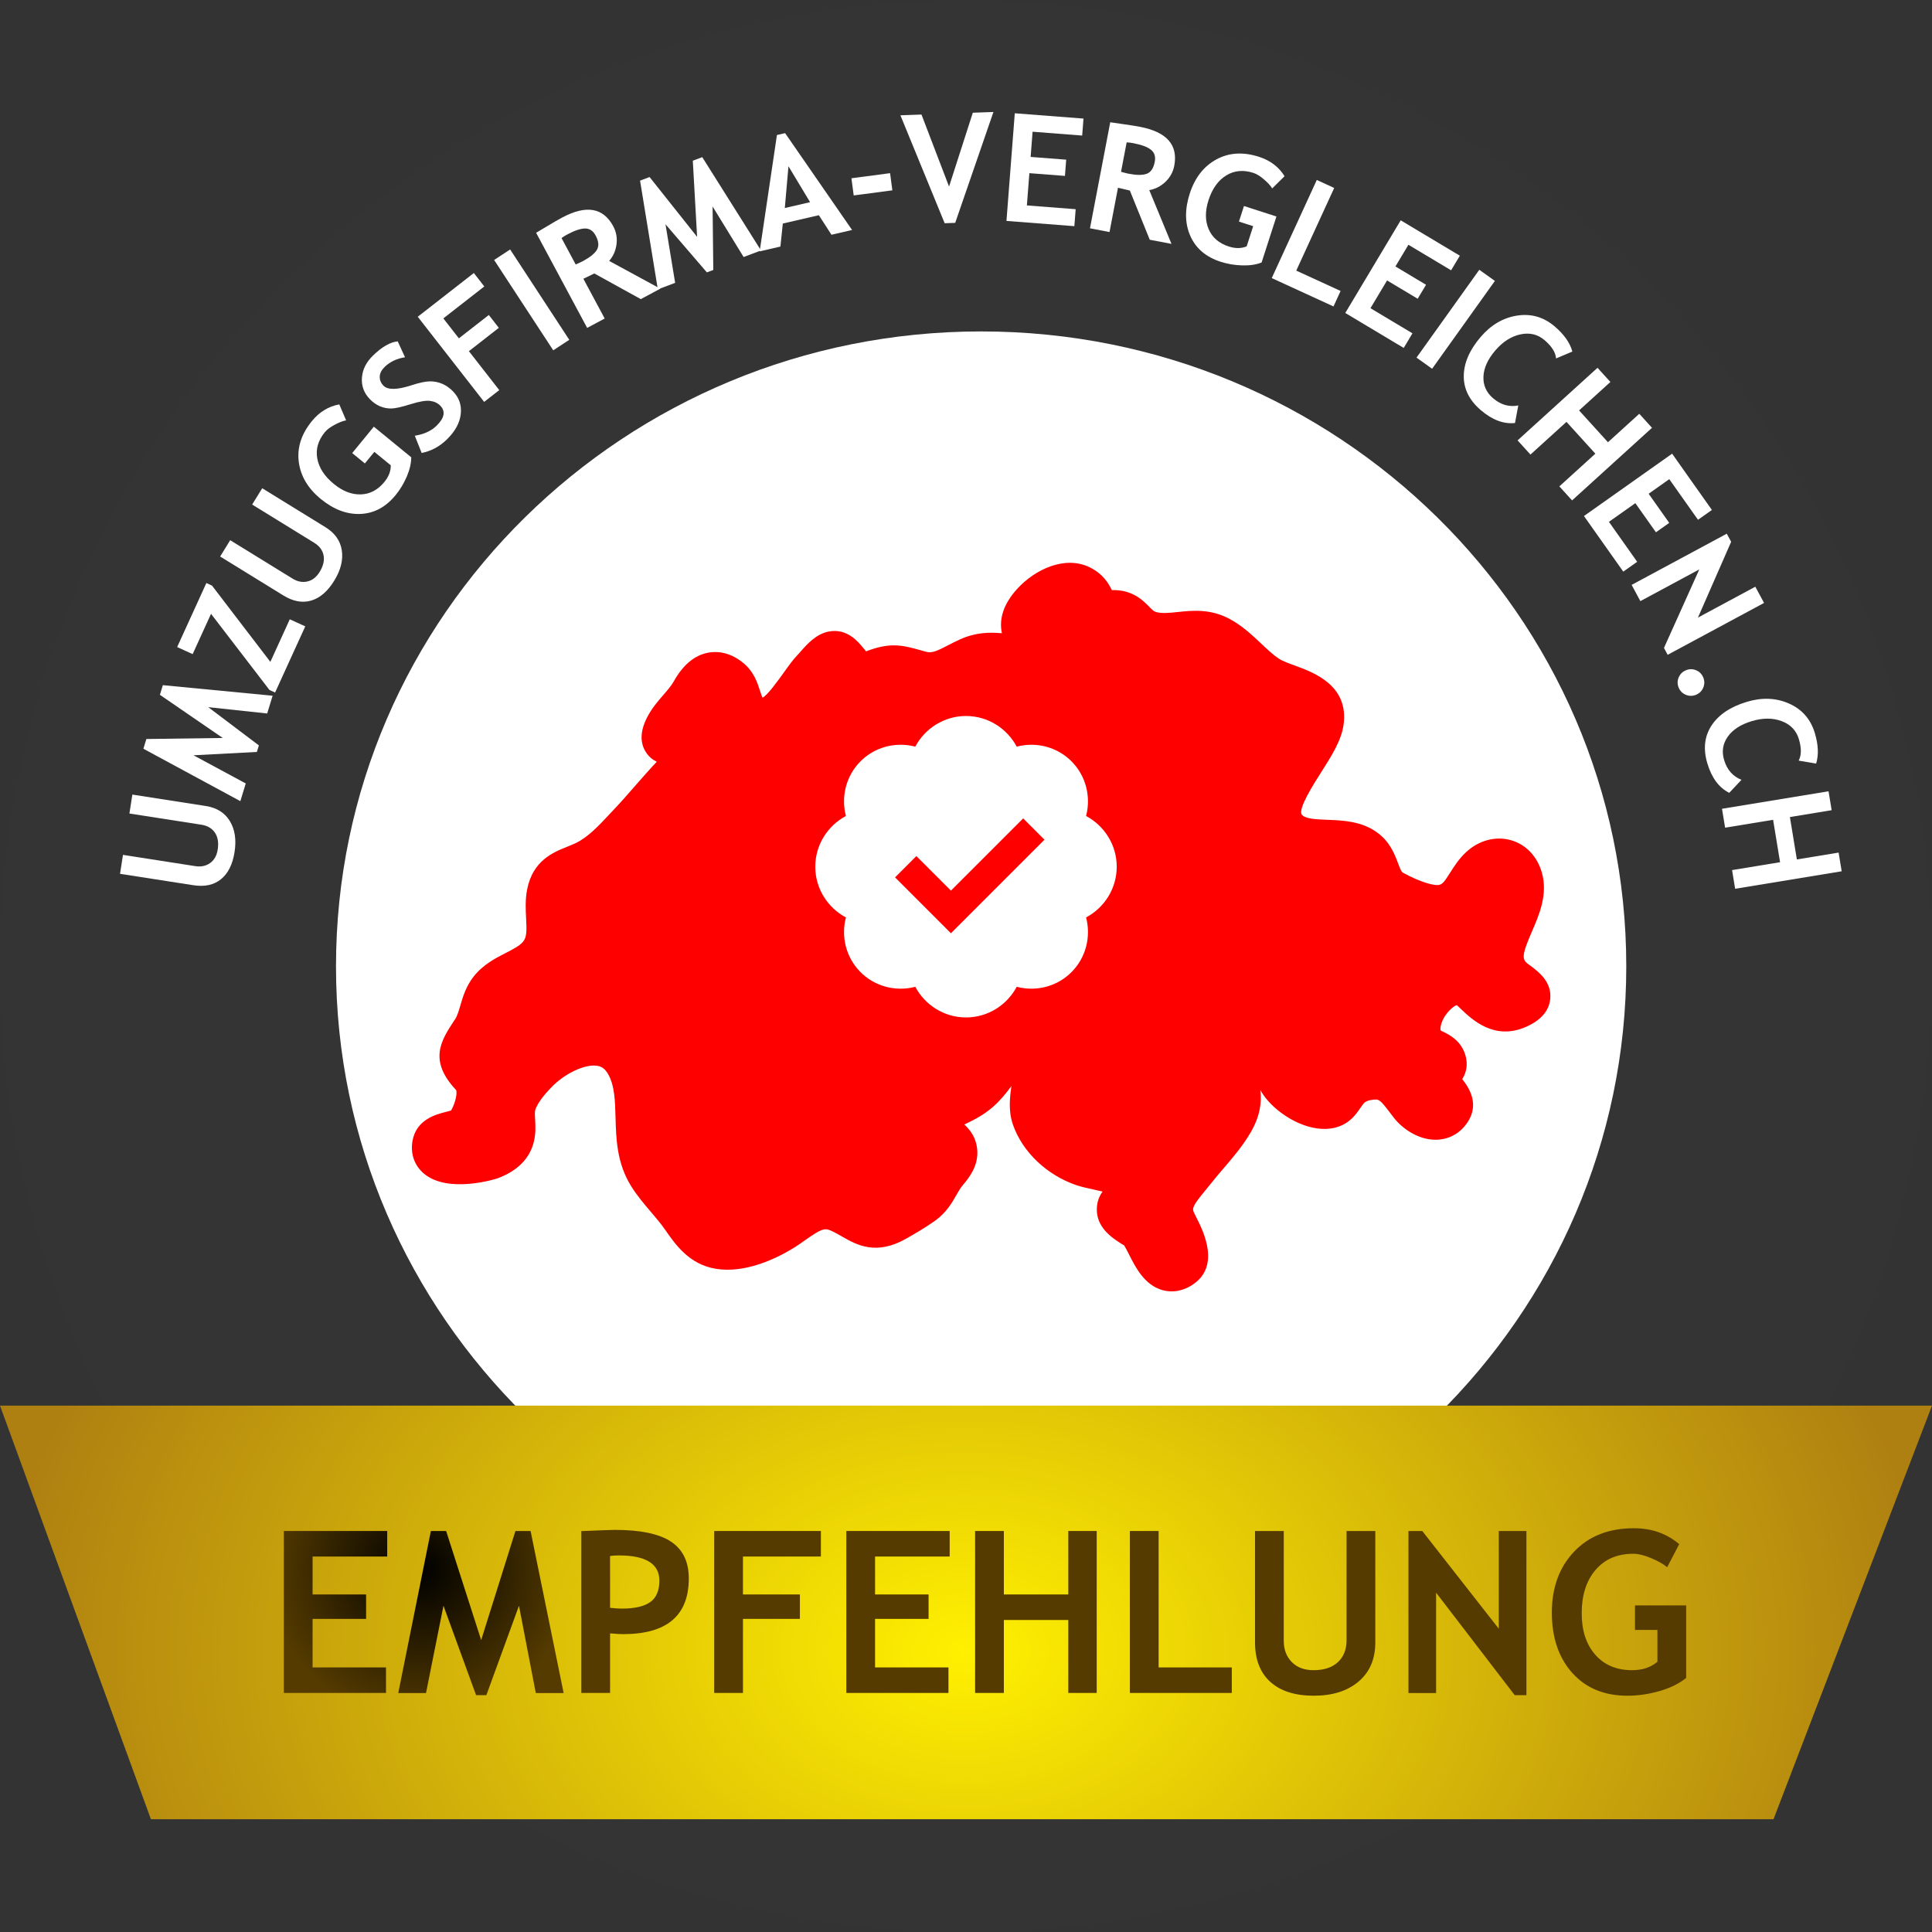 <?xml version="1.0" encoding="UTF-8" standalone="no"?>
<!DOCTYPE svg PUBLIC "-//W3C//DTD SVG 1.1//EN" "http://www.w3.org/Graphics/SVG/1.1/DTD/svg11.dtd">
<!-- Created with Vectornator (http://vectornator.io/) -->
<svg height="100%" stroke-miterlimit="10" style="fill-rule:nonzero;clip-rule:evenodd;stroke-linecap:round;stroke-linejoin:round;" version="1.1" viewBox="0 0 512 512" width="100%" xml:space="preserve" xmlns="http://www.w3.org/2000/svg" xmlns:xlink="http://www.w3.org/1999/xlink">
<rect x="0" y="0" width="512" height="512" fill="#333333" stroke="none"/>
<defs>
<radialGradient cx="0" cy="0" gradientTransform="matrix(256 0 0 184.921 256 437.692)" gradientUnits="userSpaceOnUse" id="RadialGradient" r="1">
<stop offset="0" stop-color="#fff000"/>
<stop offset="1" stop-color="#ae7f11"/>
</radialGradient>
<radialGradient cx="0" cy="0" gradientTransform="matrix(40.488 0 0 40.488 111.315 415.812)" gradientUnits="userSpaceOnUse" id="RadialGradient_2" r="1">
<stop offset="0" stop-color="#000000"/>
<stop offset="1" stop-color="#553b00"/>
</radialGradient>
</defs>
<clipPath id="ArtboardFrame">
<rect height="512" width="512" x="0" y="0"/>
</clipPath>
<g clip-path="url(#ArtboardFrame)" id="Layer-1">
<g opacity="1">
<path d="M-5.68434e-14 256.098C-5.68434e-14 114.768 114.615 0.197 256 0.197C397.385 0.197 512 114.768 512 256.098C512 397.429 397.385 512 256 512C114.615 512-5.68434e-14 397.429-5.68434e-14 256.098Z" fill="#343434" fill-rule="nonzero" opacity="1" stroke="none"/>
<path d="M89.043 256.098C89.043 163.168 165.588 87.833 260.011 87.833C354.434 87.833 430.979 163.168 430.979 256.098C430.979 349.029 354.434 424.364 260.011 424.364C165.588 424.364 89.043 349.029 89.043 256.098Z" fill="#ffffff" fill-rule="nonzero" opacity="1" stroke="none"/>
<g fill="#ffffff" opacity="1" stroke="none">
<path d="M31.81 231.569L32.591 226.551L51.754 229.534C53.273 229.77 54.58 229.499 55.676 228.721C56.772 227.943 57.447 226.743 57.699 225.122C57.981 223.308 57.735 221.823 56.959 220.668C56.184 219.513 54.985 218.809 53.364 218.557L34.297 215.589L35.078 210.572L54.531 213.599C57.439 214.052 59.564 215.381 60.908 217.587C62.251 219.792 62.67 222.522 62.163 225.777C61.652 229.058 60.454 231.464 58.569 232.996C56.683 234.528 54.241 235.06 51.244 234.594L31.81 231.569Z"/>
<path d="M72.246 184.375L70.806 189.081L55.183 187.403L68.605 197.538L68.073 199.274L51.278 200.158L65.128 207.626L63.693 212.313L38.001 198.422L38.79 195.845L59.035 195.568L42.375 184.135L43.158 181.576L72.246 184.375Z"/>
<path d="M72.9 183.531L71.408 182.85L55.925 162.671L51.053 173.351L46.949 171.478L54.69 154.508L56.182 155.189L71.649 175.403L76.796 164.12L80.901 165.992L72.9 183.531Z"/>
<path d="M58.342 147.48L61.005 143.157L77.517 153.33C78.825 154.136 80.135 154.393 81.448 154.1C82.76 153.807 83.846 152.963 84.707 151.566C85.67 150.003 86.017 148.539 85.75 147.173C85.482 145.808 84.65 144.695 83.254 143.834L66.825 133.712L69.488 129.388L86.25 139.716C88.755 141.259 90.2 143.308 90.584 145.862C90.968 148.415 90.296 151.095 88.568 153.899C86.827 156.726 84.79 158.48 82.458 159.162C80.127 159.844 77.669 159.389 75.086 157.797L58.342 147.48Z"/>
<path d="M89.915 107.17L91.725 111.403C90.933 111.529 89.936 111.908 88.737 112.541C87.537 113.175 86.652 113.839 86.083 114.534C84.302 116.71 83.634 119.032 84.079 121.5C84.524 123.968 85.986 126.216 88.465 128.245C90.822 130.175 93.212 131.1 95.633 131.02C98.053 130.941 100.134 129.838 101.874 127.712C103.021 126.311 103.582 124.844 103.559 123.311L99.206 119.748L96.695 122.816L93.339 120.069L99.067 113.072L108.982 121.187C108.98 122.751 108.59 124.446 107.81 126.273C107.03 128.1 106.042 129.743 104.846 131.204C102.248 134.378 99.148 136.043 95.546 136.199C91.943 136.355 88.434 135.035 85.019 132.239C81.603 129.443 79.656 126.159 79.177 122.385C78.699 118.611 79.862 115.011 82.666 111.586C84.654 109.157 87.07 107.686 89.915 107.17Z"/>
<path d="M111.745 120.044L109.927 115.47C112.346 115.086 114.252 114.219 115.646 112.869C117.788 110.795 118.135 109.01 116.686 107.513C116.007 106.812 115.106 106.387 113.985 106.24C112.864 106.093 111.133 106.387 108.791 107.123C106.45 107.858 104.759 108.236 103.718 108.256C102.677 108.276 101.669 108.078 100.695 107.661C99.722 107.245 98.823 106.611 97.998 105.76C96.459 104.17 95.764 102.287 95.914 100.111C96.065 97.936 97.052 95.965 98.876 94.199C101.253 91.899 103.427 90.654 105.401 90.465L107.336 94.682C105.166 95.006 103.371 95.856 101.949 97.233C101.107 98.048 100.669 98.902 100.636 99.794C100.604 100.687 100.931 101.489 101.62 102.2C102.761 103.379 105.252 103.341 109.094 102.086C111.121 101.428 112.713 101.088 113.869 101.065C115.025 101.043 116.127 101.254 117.174 101.699C118.221 102.144 119.193 102.83 120.089 103.756C121.701 105.421 122.371 107.428 122.098 109.776C121.825 112.125 120.585 114.368 118.377 116.505C116.459 118.362 114.249 119.541 111.745 120.044Z"/>
<path d="M117.488 84.379L121.607 89.662L129.539 83.476L132.194 86.88L124.262 93.065L132.309 103.384L128.304 106.507L110.709 83.944L125.571 72.353L128.346 75.911L117.488 84.379Z"/>
<path d="M146.615 92.837L130.948 68.894L135.197 66.113L150.864 90.056L146.615 92.837Z"/>
<path d="M169.819 79.274L157.503 72.472C156.82 72.823 155.852 73.291 154.599 73.875L160.25 84.408L155.603 86.901L142.076 61.687C142.328 61.552 143.275 60.988 144.915 59.998C146.556 59.007 147.892 58.234 148.925 57.68C155.327 54.245 159.858 55.006 162.518 59.963C163.318 61.454 163.605 63.051 163.381 64.753C163.156 66.454 162.508 67.918 161.436 69.143L174.982 76.504L169.819 79.274ZM148.81 63.084L152.568 70.088C153.431 69.714 154.08 69.41 154.516 69.176C156.386 68.173 157.613 67.175 158.196 66.182C158.779 65.19 158.662 63.93 157.843 62.404C157.178 61.165 156.249 60.548 155.055 60.553C153.86 60.559 152.265 61.097 150.269 62.168C149.787 62.426 149.3 62.732 148.81 63.084Z"/>
<path d="M201.674 66.377L197.068 68.114L188.845 54.725L189.031 71.543L187.331 72.184L176.364 59.433L178.922 74.959L174.335 76.689L169.621 47.865L172.143 46.914L184.739 62.766L183.601 42.592L186.105 41.648L201.674 66.377Z"/>
<path d="M220.347 62.211L217.004 57.031L207.451 59.241L206.818 65.341L201.318 66.614L205.894 35.785L208.063 35.283L225.808 60.948L220.347 62.211ZM208.951 44.059L207.983 55.128L214.681 53.579L208.951 44.059Z"/>
<path d="M226.24 51.792L225.639 47.242L235.882 45.889L236.483 50.44L226.24 51.792Z"/>
<path d="M253.139 59.06L250.348 59.159L238.619 30.555L244.202 30.356L251.507 49.444L257.806 29.872L263.272 29.677L253.139 59.06Z"/>
<path d="M273.644 34.908L273.128 41.587L282.553 42.316L282.22 46.619L272.795 45.891L272.134 54.439L285.064 55.439L284.716 59.937L266.723 58.546L268.929 30.018L287.137 31.426L286.789 35.924L273.644 34.908Z"/>
<path d="M304.701 63.533L299.418 50.493C298.666 50.336 297.619 50.089 296.278 49.754L294.034 61.494L288.855 60.504L294.226 32.4C294.507 32.453 295.597 32.612 297.496 32.875C299.394 33.139 300.919 33.38 302.07 33.6C309.206 34.965 312.246 38.409 311.19 43.934C310.873 45.597 310.091 47.018 308.844 48.198C307.598 49.379 306.173 50.107 304.569 50.384L310.456 64.633L304.701 63.533ZM298.577 37.725L297.085 45.533C297.991 45.786 298.687 45.959 299.173 46.051C301.258 46.45 302.839 46.447 303.917 46.044C304.995 45.64 305.697 44.587 306.022 42.886C306.286 41.505 305.952 40.441 305.022 39.693C304.091 38.945 302.513 38.358 300.287 37.933C299.75 37.83 299.18 37.761 298.577 37.725Z"/>
<path d="M340.423 46.699L337.143 49.929C336.737 49.237 336.02 48.449 334.992 47.563C333.965 46.677 333.024 46.096 332.168 45.82C329.492 44.956 327.086 45.182 324.951 46.497C322.817 47.813 321.257 49.995 320.273 53.043C319.338 55.943 319.349 58.505 320.307 60.729C321.265 62.954 323.051 64.488 325.666 65.332C327.388 65.888 328.959 65.875 330.378 65.293L332.106 59.94L328.332 58.722L329.664 54.596L338.27 57.374L334.335 69.567C332.878 70.137 331.158 70.392 329.172 70.333C327.187 70.273 325.296 69.954 323.499 69.374C319.596 68.114 316.914 65.836 315.454 62.539C313.993 59.242 313.941 55.494 315.297 51.293C316.653 47.092 319 44.08 322.338 42.257C325.677 40.434 329.453 40.203 333.666 41.562C336.652 42.526 338.904 44.238 340.423 46.699Z"/>
<path d="M337.025 73.696L348.963 47.692L353.578 49.811L343.523 71.715L355.273 77.109L353.391 81.209L337.025 73.696Z"/>
<path d="M373.244 64.866L369.804 70.615L377.916 75.468L375.7 79.172L367.588 74.319L363.186 81.677L374.315 88.335L371.999 92.207L356.512 82.941L371.202 58.387L386.873 67.763L384.557 71.634L373.244 64.866Z"/>
<path d="M375.392 94.773L392.03 71.494L396.161 74.447L379.524 97.725L375.392 94.773Z"/>
<path d="M416.693 93.159L412.376 94.991C412.251 93.394 411.234 91.779 409.325 90.145C407.514 88.596 405.38 88.086 402.923 88.615C400.466 89.143 398.243 90.57 396.254 92.895C394.265 95.221 393.224 97.525 393.129 99.809C393.035 102.093 393.883 104.001 395.674 105.533C397.722 107.285 399.951 107.924 402.362 107.45L401.491 112.103C398.488 112.429 395.467 111.293 392.43 108.695C389.392 106.096 387.887 103.078 387.914 99.641C387.942 96.203 389.433 92.758 392.387 89.304C395.137 86.089 398.37 84.197 402.084 83.631C405.799 83.064 409.111 84.025 412.02 86.514C414.513 88.647 416.071 90.862 416.693 93.159Z"/>
<path d="M413.245 128.894L422.787 120.228L415.132 111.799L405.589 120.465L402.175 116.706L423.357 97.469L426.771 101.228L418.472 108.765L426.127 117.195L434.427 109.658L437.801 113.374L416.619 132.61L413.245 128.894Z"/>
<path d="M442.376 126.982L436.907 130.85L442.364 138.568L438.84 141.06L433.382 133.342L426.381 138.292L433.869 148.881L430.185 151.486L419.766 136.751L443.129 120.231L453.672 135.142L449.988 137.747L442.376 126.982Z"/>
<path d="M440.969 171.707L450.332 150.899L434.715 159.303L432.402 155.003L457.616 141.435L458.773 143.585L449.973 163.668L465.177 155.487L467.491 159.786L441.95 173.53L440.969 171.707Z"/>
<path d="M446.788 177.625C447.69 177.252 448.588 177.251 449.481 177.621C450.373 177.992 451.006 178.629 451.379 179.531C451.752 180.434 451.753 181.332 451.382 182.224C451.012 183.117 450.375 183.75 449.472 184.123C448.57 184.496 447.669 184.498 446.77 184.13C445.871 183.762 445.236 183.126 444.863 182.224C444.49 181.321 444.492 180.422 444.869 179.527C445.245 178.632 445.885 177.997 446.788 177.625Z"/>
<path d="M481.289 202.361L476.665 201.574C477.422 200.163 477.438 198.254 476.711 195.848C476.022 193.567 474.501 191.986 472.147 191.105C469.794 190.225 467.152 190.227 464.223 191.111C461.294 191.996 459.173 193.374 457.861 195.246C456.55 197.118 456.234 199.182 456.916 201.438C457.695 204.018 459.227 205.759 461.512 206.66L458.269 210.108C455.564 208.763 453.633 206.176 452.478 202.349C451.322 198.523 451.684 195.17 453.562 192.29C455.44 189.411 458.554 187.315 462.904 186.001C466.955 184.778 470.697 184.93 474.13 186.457C477.564 187.984 479.833 190.58 480.94 194.245C481.889 197.386 482.005 200.091 481.289 202.361Z"/>
<path d="M459.017 230.583L471.737 228.493L469.891 217.257L457.171 219.346L456.348 214.335L484.583 209.698L485.406 214.709L474.343 216.526L476.189 227.762L487.252 225.945L488.065 230.898L459.83 235.536L459.017 230.583Z"/>
</g>
<path d="M-5.68434e-14 372.506L512 372.506L470 482.119L40 482.119L-5.68434e-14 372.506Z" fill="url(#RadialGradient)" fill-rule="nonzero" opacity="1" stroke="none"/>
<g fill="url(#RadialGradient_2)" opacity="1" stroke="none">
<path d="M82.838 412.498L82.838 422.547L97.018 422.547L97.018 429.021L82.838 429.021L82.838 441.883L102.291 441.883L102.291 448.65L75.221 448.65L75.221 405.73L102.614 405.73L102.614 412.498L82.838 412.498Z"/>
<path d="M149.372 448.679L141.989 448.679L137.536 425.535L128.893 449.236L126.168 449.236L117.526 425.535L112.897 448.679L105.543 448.679L114.186 405.73L118.229 405.73L127.516 434.646L136.598 405.73L140.612 405.73L149.372 448.679Z"/>
<path d="M161.676 432.859L161.676 448.65L154.059 448.65L154.059 405.76C159.137 405.545 162.106 405.437 162.965 405.437C169.743 405.437 174.699 406.477 177.833 408.557C180.968 410.637 182.536 413.885 182.536 418.299C182.536 428.142 176.735 433.064 165.133 433.064C164.274 433.064 163.122 432.996 161.676 432.859ZM161.676 412.351L161.676 426.092C162.965 426.228 163.981 426.297 164.723 426.297C168.2 426.297 170.739 425.716 172.34 424.554C173.942 423.391 174.743 421.502 174.743 418.885C174.743 414.431 171.159 412.205 163.991 412.205C163.19 412.205 162.418 412.254 161.676 412.351Z"/>
<path d="M196.891 412.498L196.891 422.547L211.979 422.547L211.979 429.021L196.891 429.021L196.891 448.65L189.274 448.65L189.274 405.73L217.545 405.73L217.545 412.498L196.891 412.498Z"/>
<path d="M231.901 412.498L231.901 422.547L246.08 422.547L246.08 429.021L231.901 429.021L231.901 441.883L251.354 441.883L251.354 448.65L224.284 448.65L224.284 405.73L251.676 405.73L251.676 412.498L231.901 412.498Z"/>
<path d="M283.112 448.65L283.112 429.314L266.032 429.314L266.032 448.65L258.414 448.65L258.414 405.73L266.032 405.73L266.032 422.547L283.112 422.547L283.112 405.73L290.641 405.73L290.641 448.65L283.112 448.65Z"/>
<path d="M299.43 448.65L299.43 405.73L307.047 405.73L307.047 441.883L326.442 441.883L326.442 448.65L299.43 448.65Z"/>
<path d="M332.594 405.73L340.211 405.73L340.211 434.822C340.211 437.127 340.914 439.002 342.321 440.447C343.727 441.892 345.661 442.615 348.122 442.615C350.875 442.615 353.019 441.907 354.552 440.491C356.085 439.075 356.852 437.137 356.852 434.676L356.852 405.73L364.469 405.73L364.469 435.262C364.469 439.676 362.99 443.133 360.031 445.633C357.072 448.133 353.122 449.383 348.18 449.383C343.2 449.383 339.357 448.162 336.652 445.721C333.947 443.279 332.594 439.783 332.594 435.232L332.594 405.73Z"/>
<path d="M401.413 449.236L380.582 422.078L380.582 448.679L373.258 448.679L373.258 405.73L376.92 405.73L397.194 431.629L397.194 405.73L404.518 405.73L404.518 449.236L401.413 449.236Z"/>
<path d="M445.006 409.217L441.813 415.34C440.914 414.539 439.528 413.743 437.653 412.952C435.778 412.161 434.166 411.765 432.819 411.765C428.6 411.765 425.27 413.196 422.829 416.057C420.387 418.919 419.166 422.752 419.166 427.556C419.166 432.127 420.363 435.779 422.755 438.513C425.148 441.248 428.405 442.615 432.526 442.615C435.241 442.615 437.477 441.873 439.235 440.388L439.235 431.951L433.288 431.951L433.288 425.447L446.852 425.447L446.852 444.666C445.036 446.15 442.697 447.307 439.835 448.137C436.974 448.968 434.127 449.383 431.295 449.383C425.143 449.383 420.265 447.366 416.662 443.333C413.058 439.3 411.256 433.972 411.256 427.351C411.256 420.73 413.219 415.349 417.145 411.209C421.071 407.068 426.354 404.998 432.995 404.998C437.702 404.998 441.705 406.404 445.006 409.217Z"/>
</g>
<g opacity="1">
<path d="M310.496 342.228C309.525 342.228 308.668 342.071 307.968 341.866C303.273 340.502 300.92 335.849 299.206 332.452C298.784 331.613 298.138 330.352 297.848 329.984C297.83 329.99 297.468 329.803 297.076 329.549C294.771 328.065 290.486 325.295 290.673 320.244C290.74 318.277 291.422 316.823 292.194 315.779C291.307 315.562 290.408 315.369 289.75 315.224C288.054 314.856 286.485 314.5 285.303 314.101C277.416 311.422 270.959 305.279 268.449 298.068C267.157 294.375 267.634 290.754 268.02 287.852C268.02 287.852 268.02 287.846 268.026 287.84C264.84 292.118 262.233 294.767 256.887 297.35C256.609 297.483 256.096 297.73 255.559 298.014C256.76 299.13 258.232 300.801 258.787 303.408C259.843 308.369 256.923 311.923 255.36 313.836C255.046 314.216 254.726 314.584 254.479 314.97C254.111 315.544 253.797 316.105 253.477 316.654C252.276 318.772 250.774 321.397 247.738 323.557C245.21 325.35 242.169 327.112 240.099 328.276C232.127 332.814 226.962 329.869 223.196 327.721C222.315 327.214 221.356 326.659 220.239 326.146C218.526 325.356 217.578 325.693 213.445 328.608C212.268 329.435 211.073 330.274 209.83 331.016C205.648 333.52 197.472 337.539 189.657 336.236C182.633 335.077 178.964 329.779 176.279 325.917C175.096 324.203 173.811 322.719 172.543 321.228C170.763 319.14 168.923 316.986 167.336 314.469C163.449 308.32 163.274 301.809 163.118 296.064C162.997 291.659 162.894 287.852 161.247 284.81C160.239 282.952 159.135 282.571 158.193 282.439C154.965 281.98 149.721 284.454 146.221 288.051C145.322 288.974 142.576 291.804 141.84 294.194C141.695 294.683 141.75 295.648 141.81 296.674C141.907 298.345 142.027 300.433 141.436 302.732C140.301 307.138 137.043 310.36 131.775 312.303C131.654 312.345 118.867 316.455 112.374 311.042C109.828 308.918 108.717 305.756 109.315 302.352C110.31 296.662 115.603 295.316 118.149 294.67C118.571 294.562 119.157 294.417 119.555 294.284C120.858 291.949 121.172 289.517 120.877 288.877C113.46 281.009 116.924 275.716 120.273 270.599L120.653 270.032C121.196 269.199 121.558 267.944 121.987 266.502C122.651 264.215 123.483 261.366 125.541 258.766C128.039 255.604 131.383 253.896 134.062 252.526C135.999 251.53 137.676 250.68 138.588 249.593C139.583 248.405 139.607 246.866 139.426 243.372C139.3 241.085 139.167 238.49 139.692 235.744C141.17 228.062 146.625 225.872 150.234 224.424C150.97 224.128 151.749 223.82 152.545 223.44C155.798 221.895 158.61 218.89 161.591 215.704L162.816 214.394C164.705 212.403 166.509 210.333 168.319 208.257C170.208 206.103 172.085 203.955 174.046 201.873C172.972 201.36 171.958 200.558 171.161 199.314C169.568 196.828 169.653 193.787 171.409 190.275C172.64 187.801 174.342 185.834 175.85 184.102C176.924 182.859 177.944 181.688 178.548 180.59C180.961 176.251 183.997 173.692 187.563 172.986C189.754 172.546 193.169 172.642 196.862 175.599C199.783 177.928 200.766 181.036 201.418 183.088C201.611 183.697 201.907 184.621 202.082 184.868C203.271 184.452 206.403 180.065 207.742 178.194C209.009 176.42 210.204 174.742 211.459 173.457L212.123 172.721C213.885 170.717 216.299 167.972 219.69 167.35C224.542 166.469 227.42 170.072 228.839 171.797C229.038 172.039 229.285 172.347 229.52 172.612C235.826 170.204 238.952 170.886 244.202 172.383L245.397 172.721C246.912 173.149 248.227 172.582 251.311 170.971C252.349 170.434 253.393 169.897 254.479 169.414C258.661 167.549 262.293 167.525 265.516 167.821C264.671 163.892 266.041 159.916 269.595 156.023C274.193 150.985 282.177 147.068 288.833 150.369C292.327 152.101 293.823 154.648 294.644 156.386C300.045 156.192 302.959 159.161 304.565 160.803C305.421 161.678 305.759 161.998 306.2 162.142C307.811 162.649 309.79 162.438 312.083 162.197C315.946 161.786 320.761 161.273 325.896 164.043C329.264 165.866 331.888 168.352 334.206 170.542C335.841 172.087 337.38 173.547 338.985 174.597C339.866 175.183 341.538 175.792 343.143 176.378C348.163 178.212 357.499 181.622 356.056 192.079C355.483 196.243 352.846 200.383 350.052 204.764C348.194 207.672 343.855 214.491 345.001 215.885C345.894 216.965 348.278 217.128 351.802 217.261C355.827 217.406 360.836 217.593 365.005 220.652C368.367 223.114 369.586 226.361 370.479 228.726C371.185 230.615 371.426 231.068 371.855 231.303C376.797 234.018 380.23 234.712 381.268 234.531C382.198 234.362 382.68 233.843 384.316 231.249C385.402 229.535 386.633 227.592 388.528 225.83C391.877 222.716 396.276 221.527 400.313 222.631C404.302 223.73 407.313 226.837 408.586 231.164C410.282 236.951 407.886 242.479 405.955 246.914C403.638 252.242 403.33 253.829 404.38 254.976C404.712 255.32 405.183 255.634 405.635 255.972C407.771 257.571 411.344 260.244 410.813 264.86C410.445 267.986 408.284 270.436 404.368 272.144C395.956 275.819 390.097 270.207 386.953 267.196L386.078 266.369C385.468 266.423 382.94 268.336 381.992 271.203C381.775 271.848 381.576 272.904 381.896 273.17C381.968 273.2 382.204 273.297 382.427 273.411C383.99 274.172 387.236 275.753 388.365 279.705C388.998 281.938 388.721 284.044 387.508 285.993C391.05 290.356 391.316 294.477 388.31 298.243C386.349 300.699 383.555 302.045 380.441 302.045C380.435 302.045 380.429 302.045 380.417 302.045C375.686 302.039 371.565 298.961 369.477 296.33L368.216 294.689C365.615 291.255 365.367 291.279 363.871 291.436C362.145 291.617 361.578 292.16 361.192 292.661C360.908 293.029 360.673 293.373 360.455 293.699C359.206 295.539 356.877 298.973 351.398 299.172C344.971 299.389 337.808 294.67 334.67 289.964C334.429 289.602 334.212 289.233 334.007 288.859C334.381 292.058 334.001 295.69 331.424 300.12C329.348 303.686 326.771 306.691 324.273 309.606C323.151 310.909 322.04 312.207 320.996 313.54C320.453 314.228 319.892 314.91 319.331 315.586C316.042 319.55 315.915 320.262 316.38 321.288C316.567 321.699 316.802 322.157 317.056 322.658C318.884 326.273 323.736 335.874 315.596 340.749C313.743 341.86 311.987 342.228 310.496 342.228Z" fill="#ff0000" fill-rule="nonzero" opacity="1" stroke="none"/>
</g>
<g opacity="1">
<path d="M295.943 229.689C295.943 223.88 292.642 218.809 287.822 216.249C289.139 211.234 287.856 205.658 283.942 201.745C281.02 198.822 277.17 197.368 273.315 197.368C272.011 197.368 270.707 197.533 269.439 197.867C266.88 193.048 261.81 189.747 256 189.747C250.19 189.747 245.12 193.048 242.559 197.867C241.289 197.533 239.987 197.368 238.683 197.368C234.828 197.368 230.98 198.824 228.056 201.745C224.144 205.658 222.859 211.232 224.176 216.249C219.358 218.809 216.057 223.88 216.057 229.689C216.057 235.499 219.358 240.57 224.178 243.13C222.861 248.145 224.144 253.721 228.058 257.633C230.98 260.555 234.83 262.011 238.685 262.011C239.989 262.011 241.293 261.845 242.561 261.512C245.12 266.331 250.19 269.632 256 269.632C261.81 269.632 266.88 266.331 269.441 261.512C270.711 261.845 272.013 262.011 273.317 262.011C277.172 262.011 281.02 260.555 283.944 257.633C287.856 253.721 289.141 248.147 287.824 243.13C292.642 240.57 295.943 235.499 295.943 229.689Z" fill="#ffffff" fill-rule="nonzero" opacity="1" stroke="none"/>
<path d="M252.006 247.322L237.199 232.513L242.847 226.865L252.006 236.022L271.15 216.88L276.798 222.528L252.006 247.322Z" fill="#ff0000" fill-rule="nonzero" opacity="1" stroke="none"/>
</g>
</g>
</g>
</svg>
